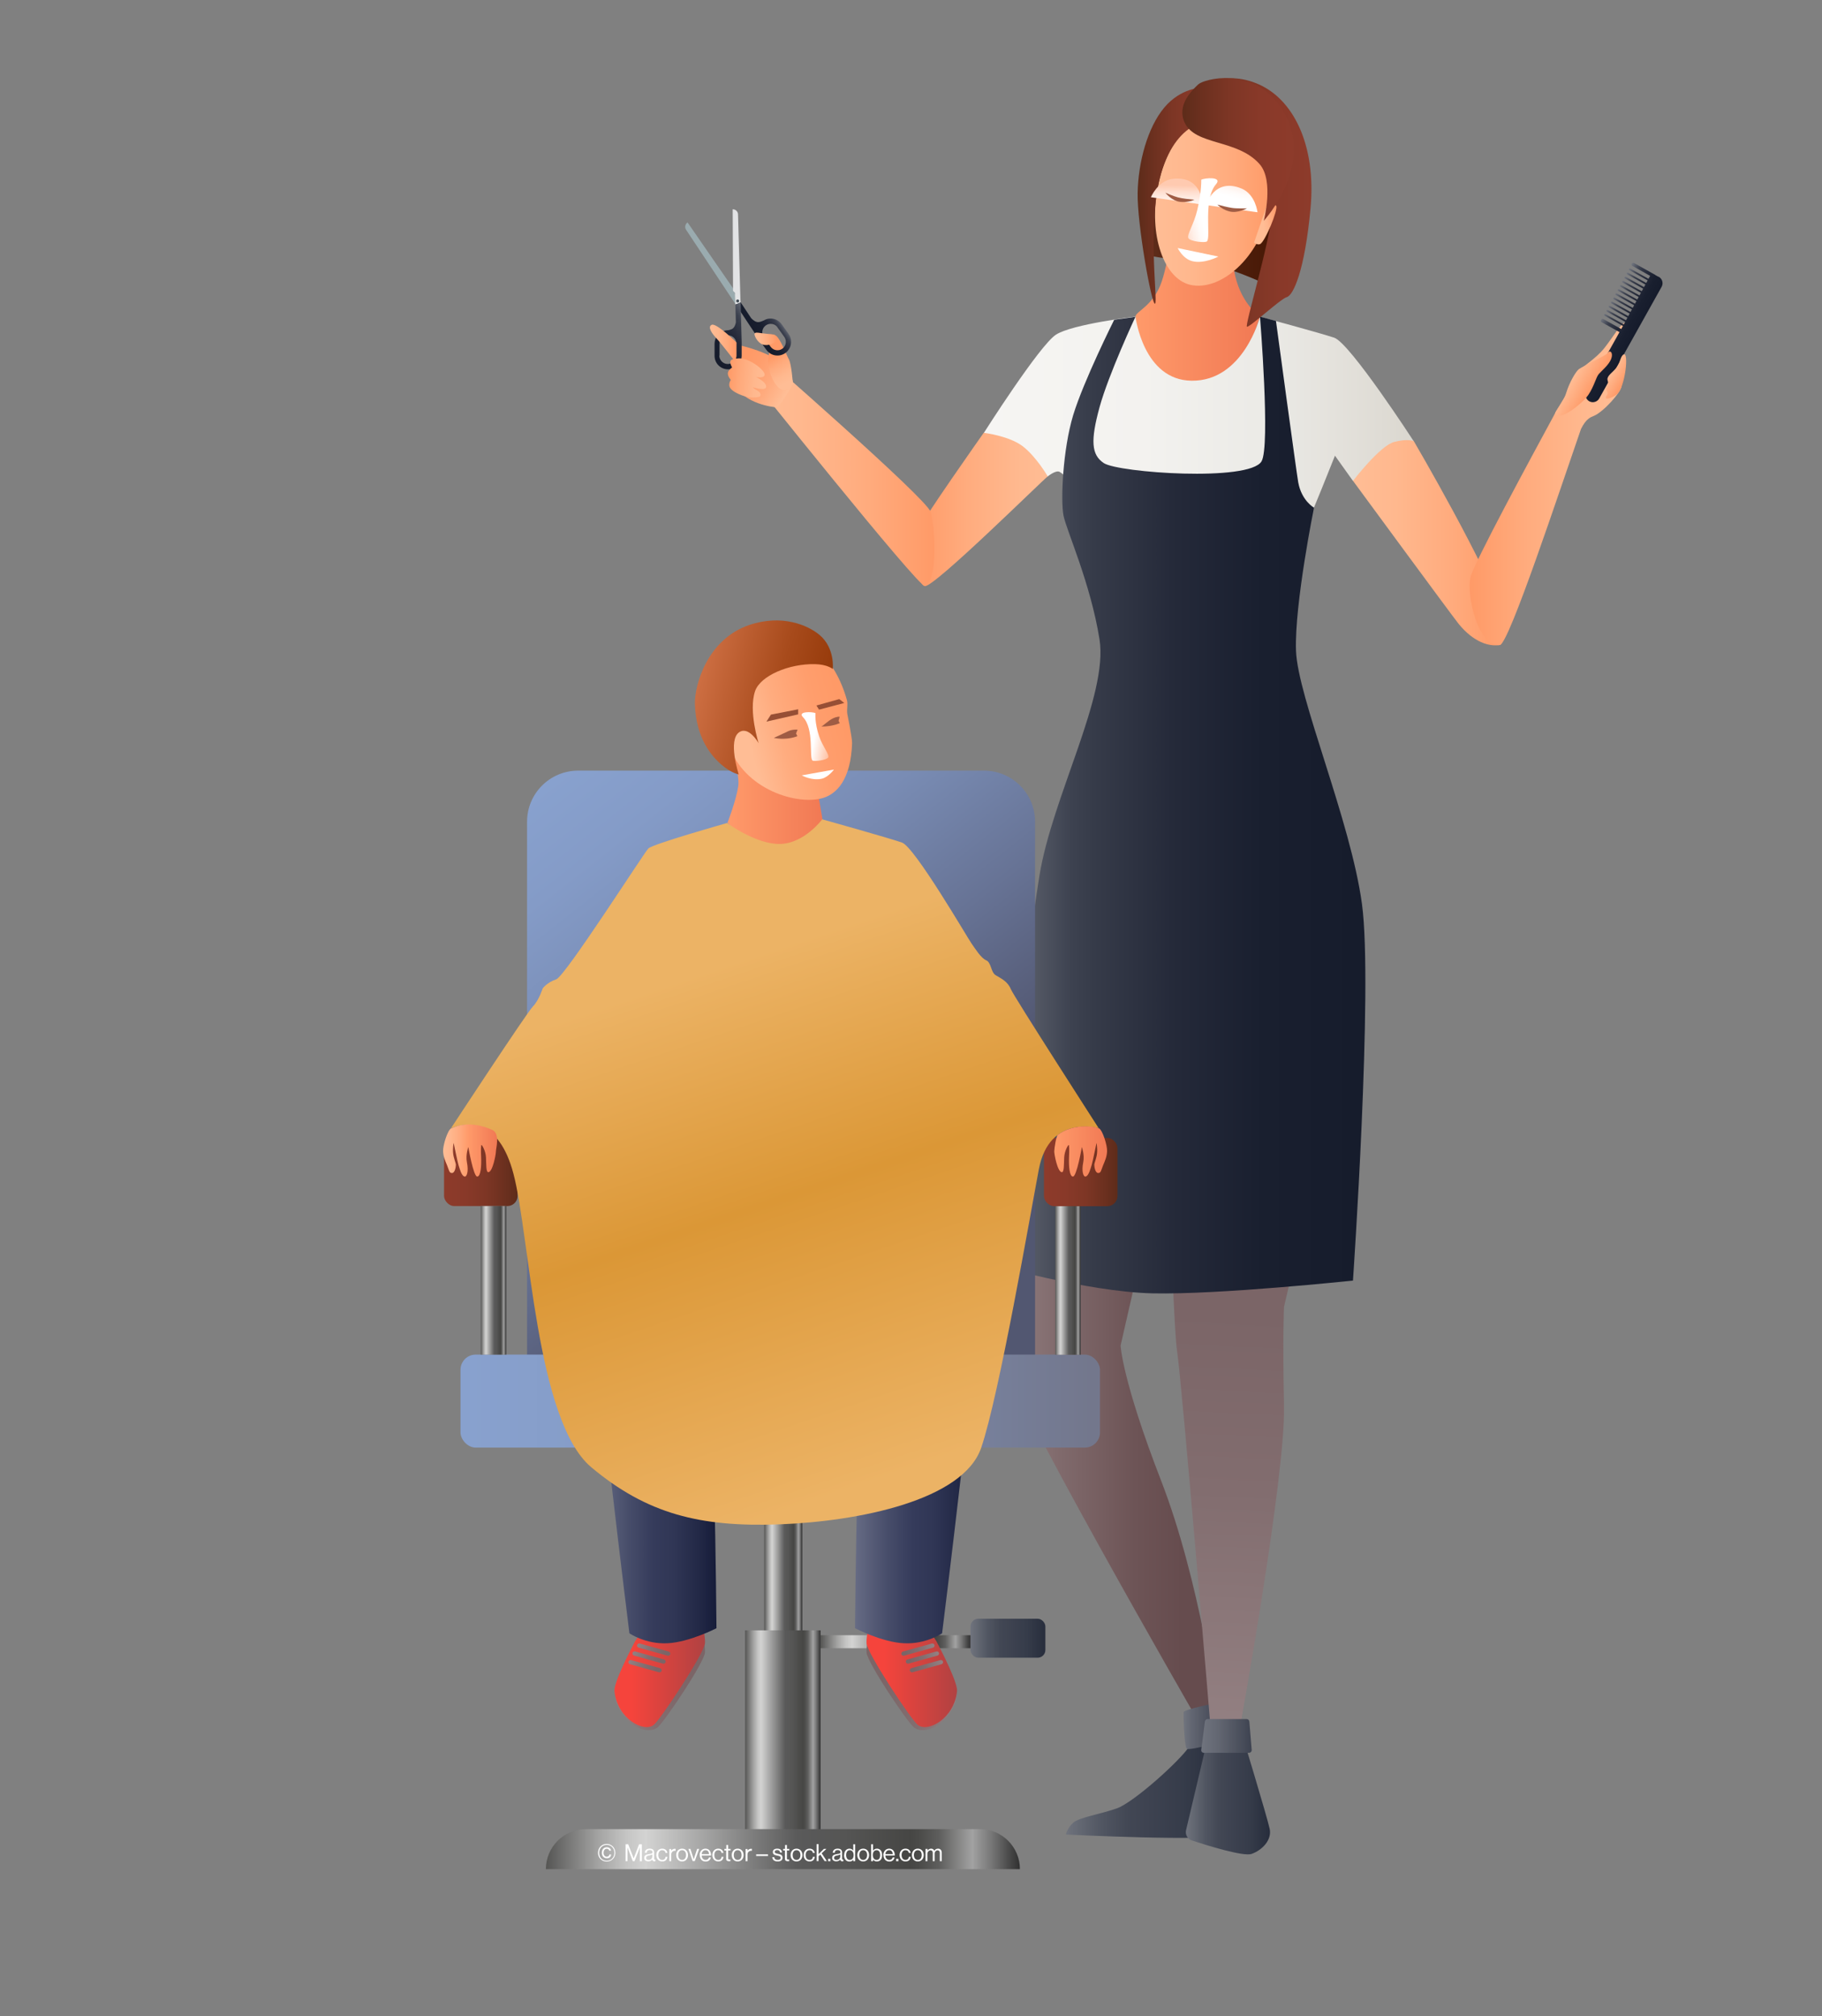 <?xml version="1.0" encoding="UTF-8"?>
<svg xmlns="http://www.w3.org/2000/svg" xmlns:xlink="http://www.w3.org/1999/xlink" viewBox="0 0 153.83 170.22">
  <rect x="0" y="0" width="153.83" height="170.22" fill="#808080" stroke="none"/>
  <defs>
    <linearGradient id="linear-gradient" x1="89.98" y1="149.41" x2="103.15" y2="149.41" gradientUnits="userSpaceOnUse">
      <stop offset="0" stop-color="#70747e"/>
      <stop offset=".04" stop-color="#6a6e78"/>
      <stop offset=".23" stop-color="#515662"/>
      <stop offset=".4" stop-color="#424754"/>
      <stop offset=".55" stop-color="#3d4250"/>
      <stop offset=".75" stop-color="#363c4a"/>
      <stop offset="1" stop-color="#272d3c"/>
    </linearGradient>
    <linearGradient id="linear-gradient-2" x1="84.47" y1="110.26" x2="102.75" y2="110.26" gradientUnits="userSpaceOnUse">
      <stop offset=".02" stop-color="#927f81"/>
      <stop offset=".26" stop-color="#816b6d"/>
      <stop offset=".62" stop-color="#6d5456"/>
      <stop offset=".84" stop-color="#664c4e"/>
    </linearGradient>
    <linearGradient id="linear-gradient-3" x1="99.93" y1="145.66" x2="104.41" y2="145.66" gradientUnits="userSpaceOnUse">
      <stop offset="0" stop-color="#70747e"/>
      <stop offset=".12" stop-color="#656974"/>
      <stop offset=".43" stop-color="#4f5360"/>
      <stop offset=".73" stop-color="#414654"/>
      <stop offset="1" stop-color="#3d4250"/>
    </linearGradient>
    <linearGradient id="linear-gradient-4" x1="104.79" y1="104.24" x2="102.75" y2="145.78" gradientUnits="userSpaceOnUse">
      <stop offset=".16" stop-color="#7b6567"/>
      <stop offset=".52" stop-color="#826d6f"/>
      <stop offset=".98" stop-color="#927f81"/>
    </linearGradient>
    <linearGradient id="linear-gradient-5" x1="77.32" y1="42.41" x2="89.09" y2="42.41" gradientUnits="userSpaceOnUse">
      <stop offset="0" stop-color="#ff9a67"/>
      <stop offset=".35" stop-color="#ffab7d"/>
      <stop offset=".72" stop-color="#ffb88e"/>
      <stop offset=".99" stop-color="#ffbd95"/>
    </linearGradient>
    <linearGradient id="linear-gradient-6" x1="114.23" y1="44.92" x2="127.07" y2="44.92" gradientUnits="userSpaceOnUse">
      <stop offset="0" stop-color="#ffbd95"/>
      <stop offset=".28" stop-color="#ffb88e"/>
      <stop offset=".65" stop-color="#ffab7d"/>
      <stop offset="1" stop-color="#ff9a67"/>
    </linearGradient>
    <linearGradient id="linear-gradient-7" x1="63.07" y1="39.53" x2="78.89" y2="39.53" xlink:href="#linear-gradient-6"/>
    <linearGradient id="linear-gradient-8" x1="124.09" y1="40.84" x2="137.38" y2="40.84" gradientUnits="userSpaceOnUse">
      <stop offset="0" stop-color="#ff9a67"/>
      <stop offset=".35" stop-color="#ffab7d"/>
      <stop offset=".72" stop-color="#ffb88e"/>
      <stop offset=".99" stop-color="#ffbd95"/>
    </linearGradient>
    <linearGradient id="linear-gradient-9" x1="95.87" y1="27.14" x2="106.38" y2="27.14" gradientUnits="userSpaceOnUse">
      <stop offset="0" stop-color="#ff9a6a"/>
      <stop offset=".99" stop-color="#f17954"/>
    </linearGradient>
    <linearGradient id="linear-gradient-10" x1="83.06" y1="36.07" x2="119.36" y2="36.07" gradientUnits="userSpaceOnUse">
      <stop offset="0" stop-color="#f6f5f3"/>
      <stop offset=".37" stop-color="#f3f2ef"/>
      <stop offset=".66" stop-color="#ebeae6"/>
      <stop offset=".92" stop-color="#dfdcd5"/>
      <stop offset="1" stop-color="#dad7cf"/>
    </linearGradient>
    <linearGradient id="linear-gradient-11" x1="83.46" y1="67.95" x2="115.28" y2="67.95" gradientUnits="userSpaceOnUse">
      <stop offset="0" stop-color="#70747e"/>
      <stop offset=".22" stop-color="#3d4250"/>
      <stop offset=".28" stop-color="#363b49"/>
      <stop offset=".5" stop-color="#242939"/>
      <stop offset=".73" stop-color="#191f2f"/>
      <stop offset=".98" stop-color="#161c2c"/>
    </linearGradient>
    <linearGradient id="linear-gradient-12" x1="100.12" y1="151.16" x2="107.23" y2="151.16" gradientUnits="userSpaceOnUse">
      <stop offset="0" stop-color="#70747e"/>
      <stop offset=".04" stop-color="#6a6e78"/>
      <stop offset=".23" stop-color="#515662"/>
      <stop offset=".4" stop-color="#424754"/>
      <stop offset=".55" stop-color="#3d4250"/>
      <stop offset=".75" stop-color="#363c4a"/>
      <stop offset="1" stop-color="#272d3c"/>
    </linearGradient>
    <linearGradient id="linear-gradient-13" x1="2473.21" y1="17.48" x2="2484.95" y2="17.48" gradientTransform="translate(2581.64) rotate(-180) scale(1 -1)" gradientUnits="userSpaceOnUse">
      <stop offset="0" stop-color="#451603"/>
      <stop offset=".4" stop-color="#50200d"/>
      <stop offset=".99" stop-color="#5e2c1a"/>
    </linearGradient>
    <linearGradient id="linear-gradient-14" x1="2474.22" y1="16.6" x2="2484.12" y2="16.6" gradientTransform="translate(2581.64) rotate(-180) scale(1 -1)" gradientUnits="userSpaceOnUse">
      <stop offset="0" stop-color="#ff9a67"/>
      <stop offset=".35" stop-color="#ffab7d"/>
      <stop offset=".72" stop-color="#ffb88e"/>
      <stop offset=".99" stop-color="#ffbd95"/>
    </linearGradient>
    <linearGradient id="linear-gradient-15" x1="2470.91" y1="17.1" x2="2480.17" y2="17.1" gradientTransform="translate(2581.64) rotate(-180) scale(1 -1)" gradientUnits="userSpaceOnUse">
      <stop offset="0" stop-color="#8d3b2b"/>
      <stop offset=".29" stop-color="#893929"/>
      <stop offset=".58" stop-color="#7d3625"/>
      <stop offset=".86" stop-color="#692f1e"/>
      <stop offset=".99" stop-color="#5e2c1a"/>
    </linearGradient>
    <linearGradient id="linear-gradient-16" x1="2478.61" y1="16.52" x2="2485.59" y2="16.52" xlink:href="#linear-gradient-15"/>
    <linearGradient id="linear-gradient-17" x1="9295.65" y1="-1650.3" x2="9296.31" y2="-1648.19" gradientTransform="translate(-9236.98 -1383.62) rotate(18.59)" gradientUnits="userSpaceOnUse">
      <stop offset="0" stop-color="#ffcab0"/>
      <stop offset=".27" stop-color="#ffdfd0"/>
      <stop offset=".55" stop-color="#fff0e9"/>
      <stop offset=".8" stop-color="#fffbf9"/>
      <stop offset="1" stop-color="#fff"/>
    </linearGradient>
    <linearGradient id="linear-gradient-18" x1="8855.11" y1="563.61" x2="8853.22" y2="562.51" gradientTransform="translate(8728.95 2082.08) rotate(-162.91) scale(1 -1)" xlink:href="#linear-gradient-17"/>
    <linearGradient id="linear-gradient-19" x1="11506.14" y1="-2059.31" x2="11506.8" y2="-2057.19" gradientTransform="translate(11687.46 1586.22) rotate(177.58) scale(1 -1)" xlink:href="#linear-gradient-17"/>
    <linearGradient id="linear-gradient-20" x1="2231.32" y1="302.21" x2="2228.64" y2="301.46" gradientTransform="translate(2358.02 38.31) rotate(-171.8) scale(1 -1)" gradientUnits="userSpaceOnUse">
      <stop offset=".1" stop-color="#ffbd95"/>
      <stop offset=".23" stop-color="#ffb68d"/>
      <stop offset=".43" stop-color="#ffa577"/>
      <stop offset=".54" stop-color="#ff9a6a"/>
      <stop offset=".99" stop-color="#f17954"/>
    </linearGradient>
    <linearGradient id="linear-gradient-21" x1="2472.41" y1="12.61" x2="2481.82" y2="12.61" xlink:href="#linear-gradient-15"/>
    <linearGradient id="linear-gradient-22" x1="101.41" y1="146.56" x2="105.69" y2="146.56" gradientUnits="userSpaceOnUse">
      <stop offset="0" stop-color="#70747e"/>
      <stop offset=".31" stop-color="#646873"/>
      <stop offset=".85" stop-color="#464b58"/>
      <stop offset="1" stop-color="#3d4250"/>
    </linearGradient>
    <linearGradient id="linear-gradient-23" x1="62.62" y1="30.89" x2="66.36" y2="33.27" gradientUnits="userSpaceOnUse">
      <stop offset="0" stop-color="#ff9a67"/>
      <stop offset=".27" stop-color="#ff9e6d"/>
      <stop offset=".64" stop-color="#ffab7e"/>
      <stop offset=".99" stop-color="#ffbd95"/>
    </linearGradient>
    <linearGradient id="linear-gradient-24" x1="65.32" y1="30.03" x2="66.61" y2="32.23" gradientUnits="userSpaceOnUse">
      <stop offset="0" stop-color="#ff9a67"/>
      <stop offset=".35" stop-color="#ffab7d"/>
      <stop offset=".72" stop-color="#ffb88e"/>
      <stop offset=".99" stop-color="#ffbd95"/>
    </linearGradient>
    <linearGradient id="linear-gradient-25" x1="1635.04" y1="-3459.71" x2="1637.36" y2="-3459.71" gradientTransform="translate(-555.58 -3749.22) rotate(145.36)" gradientUnits="userSpaceOnUse">
      <stop offset="0" stop-color="#70747e"/>
      <stop offset=".22" stop-color="#3d4250"/>
      <stop offset=".28" stop-color="#363b49"/>
      <stop offset=".5" stop-color="#242939"/>
      <stop offset=".73" stop-color="#191f2f"/>
      <stop offset=".98" stop-color="#161c2c"/>
    </linearGradient>
    <linearGradient id="linear-gradient-26" x1="1636.86" y1="-3459" x2="1641.44" y2="-3459" xlink:href="#linear-gradient-25"/>
    <linearGradient id="linear-gradient-27" x1="59.93" y1="28.94" x2="62.17" y2="28.94" xlink:href="#linear-gradient-6"/>
    <linearGradient id="linear-gradient-28" x1="63.7" y1="28.62" x2="65.55" y2="28.62" xlink:href="#linear-gradient-6"/>
    <linearGradient id="linear-gradient-29" x1="262.18" y1="49.97" x2="265.51" y2="49.97" gradientTransform="translate(-194.14 -45.2) rotate(5.96)" xlink:href="#linear-gradient-24"/>
    <linearGradient id="linear-gradient-30" x1="1246.75" y1="387.64" x2="1249.83" y2="387.64" gradientTransform="translate(-764.25 -919.26) rotate(29.2)" xlink:href="#linear-gradient-11"/>
    <linearGradient id="linear-gradient-31" x1="1314.4" y1="390.84" x2="1316.4" y2="390.84" gradientTransform="translate(-793.96 -978.92) rotate(30.92)" gradientUnits="userSpaceOnUse">
      <stop offset="0" stop-color="#ffbd95"/>
      <stop offset="1" stop-color="#ff9a67"/>
    </linearGradient>
    <linearGradient id="linear-gradient-32" x1="1316.91" y1="388.95" x2="1318.35" y2="388.95" xlink:href="#linear-gradient-31"/>
    <linearGradient id="linear-gradient-33" x1="69.29" y1="138.6" x2="81.94" y2="138.6" gradientUnits="userSpaceOnUse">
      <stop offset="0" stop-color="#555553"/>
      <stop offset=".03" stop-color="#6b6b6a"/>
      <stop offset=".11" stop-color="#a3a3a2"/>
      <stop offset=".17" stop-color="#c5c5c4"/>
      <stop offset=".21" stop-color="#d3d3d2"/>
      <stop offset=".53" stop-color="#5a5a5a"/>
      <stop offset=".63" stop-color="#555554"/>
      <stop offset=".76" stop-color="#474745"/>
      <stop offset=".77" stop-color="#464644"/>
      <stop offset=".79" stop-color="#4c4c4a"/>
      <stop offset=".83" stop-color="#5e5e5d"/>
      <stop offset=".86" stop-color="#7c7c7b"/>
      <stop offset=".9" stop-color="#a2a2a2"/>
      <stop offset=".91" stop-color="#969696"/>
      <stop offset=".94" stop-color="#777"/>
      <stop offset=".98" stop-color="#464646"/>
      <stop offset="1" stop-color="#303030"/>
    </linearGradient>
    <linearGradient id="linear-gradient-34" x1="64.52" y1="130.97" x2="67.74" y2="130.97" xlink:href="#linear-gradient-33"/>
    <linearGradient id="linear-gradient-35" x1="62.91" y1="146.46" x2="69.29" y2="146.46" xlink:href="#linear-gradient-33"/>
    <linearGradient id="linear-gradient-36" x1="46.09" y1="156.11" x2="86.11" y2="156.11" xlink:href="#linear-gradient-33"/>
    <linearGradient id="linear-gradient-37" x1="81.94" y1="138.3" x2="88.27" y2="138.3" gradientUnits="userSpaceOnUse">
      <stop offset="0" stop-color="#70747e"/>
      <stop offset=".04" stop-color="#6a6e78"/>
      <stop offset=".23" stop-color="#515662"/>
      <stop offset=".4" stop-color="#424754"/>
      <stop offset=".55" stop-color="#3d4250"/>
      <stop offset=".75" stop-color="#363c4a"/>
      <stop offset="1" stop-color="#272d3c"/>
    </linearGradient>
    <linearGradient id="linear-gradient-38" x1="51.87" y1="140.77" x2="59.52" y2="140.77" gradientUnits="userSpaceOnUse">
      <stop offset=".02" stop-color="#927f81"/>
      <stop offset=".48" stop-color="#826d6f"/>
      <stop offset=".84" stop-color="#7b6567"/>
    </linearGradient>
    <linearGradient id="linear-gradient-39" x1="51.87" y1="140.46" x2="59.51" y2="140.46" gradientUnits="userSpaceOnUse">
      <stop offset=".19" stop-color="#f5443c"/>
      <stop offset="1" stop-color="#b04242"/>
    </linearGradient>
    <linearGradient id="linear-gradient-40" x1="594.24" y1="385.86" x2="597.15" y2="385.86" gradientTransform="translate(-415.89 -391.58) rotate(15.48)" xlink:href="#linear-gradient-38"/>
    <linearGradient id="linear-gradient-41" x1="594.05" y1="386.61" x2="596.96" y2="386.61" gradientTransform="translate(-415.89 -391.58) rotate(15.48)" xlink:href="#linear-gradient-38"/>
    <linearGradient id="linear-gradient-42" x1="593.92" y1="387.41" x2="596.82" y2="387.41" gradientTransform="translate(-415.89 -391.58) rotate(15.48)" xlink:href="#linear-gradient-38"/>
    <linearGradient id="linear-gradient-43" x1="2384.76" x2="2392.4" gradientTransform="translate(2465.57) rotate(-180) scale(1 -1)" xlink:href="#linear-gradient-38"/>
    <linearGradient id="linear-gradient-44" x1="2384.76" y1="140.46" x2="2392.4" y2="140.46" gradientTransform="translate(2465.57) rotate(-180) scale(1 -1)" gradientUnits="userSpaceOnUse">
      <stop offset="0" stop-color="#b04242"/>
      <stop offset=".81" stop-color="#f5443c"/>
    </linearGradient>
    <linearGradient id="linear-gradient-45" x1="2842.55" y1="-236.82" x2="2845.46" y2="-236.82" gradientTransform="translate(2881.46 -391.58) rotate(164.52) scale(1 -1)" xlink:href="#linear-gradient-38"/>
    <linearGradient id="linear-gradient-46" x1="2842.36" y1="-236.06" x2="2845.26" y2="-236.06" gradientTransform="translate(2881.46 -391.58) rotate(164.52) scale(1 -1)" xlink:href="#linear-gradient-38"/>
    <linearGradient id="linear-gradient-47" x1="2842.22" y1="-235.27" x2="2845.13" y2="-235.27" gradientTransform="translate(2881.46 -391.58) rotate(164.52) scale(1 -1)" xlink:href="#linear-gradient-38"/>
    <linearGradient id="linear-gradient-48" x1="45.11" y1="66.54" x2="71.65" y2="100.22" gradientUnits="userSpaceOnUse">
      <stop offset=".01" stop-color="#88a1ce"/>
      <stop offset=".18" stop-color="#849bc7"/>
      <stop offset=".43" stop-color="#798cb4"/>
      <stop offset=".71" stop-color="#677395"/>
      <stop offset=".99" stop-color="#525771"/>
    </linearGradient>
    <linearGradient id="linear-gradient-49" x1="38.88" y1="118.29" x2="92.86" y2="118.29" gradientUnits="userSpaceOnUse">
      <stop offset=".01" stop-color="#88a1ce"/>
      <stop offset=".23" stop-color="#859cc7"/>
      <stop offset=".53" stop-color="#7f90b4"/>
      <stop offset=".89" stop-color="#757c95"/>
      <stop offset=".99" stop-color="#73778c"/>
    </linearGradient>
    <linearGradient id="linear-gradient-50" x1="61.42" y1="68.56" x2="69.45" y2="68.56" xlink:href="#linear-gradient-9"/>
    <linearGradient id="linear-gradient-51" x1="50.31" y1="124.5" x2="60.48" y2="124.5" gradientUnits="userSpaceOnUse">
      <stop offset="0" stop-color="#666b84"/>
      <stop offset=".27" stop-color="#474d6a"/>
      <stop offset=".48" stop-color="#353b5b"/>
      <stop offset=".65" stop-color="#303655"/>
      <stop offset=".86" stop-color="#222846"/>
      <stop offset="1" stop-color="#161c39"/>
    </linearGradient>
    <linearGradient id="linear-gradient-52" x1="72.2" x2="82.37" xlink:href="#linear-gradient-51"/>
    <linearGradient id="linear-gradient-53" x1="37.49" y1="98.94" x2="43.69" y2="98.94" gradientTransform="matrix(1,0,0,1,0,0)" xlink:href="#linear-gradient-15"/>
    <linearGradient id="linear-gradient-54" x1="40.59" y1="108.09" x2="42.74" y2="108.09" xlink:href="#linear-gradient-33"/>
    <linearGradient id="linear-gradient-55" x1="88.14" y1="98.94" x2="94.35" y2="98.94" gradientTransform="translate(182.49 197.89) rotate(-180)" xlink:href="#linear-gradient-15"/>
    <linearGradient id="linear-gradient-56" x1="89.09" y1="108.09" x2="91.24" y2="108.09" gradientTransform="translate(180.33 216.19) rotate(-180)" xlink:href="#linear-gradient-33"/>
    <linearGradient id="linear-gradient-57" x1="57.88" y1="72.81" x2="75.32" y2="124.57" gradientUnits="userSpaceOnUse">
      <stop offset=".17" stop-color="#ecb365"/>
      <stop offset=".54" stop-color="#db9736"/>
      <stop offset="1" stop-color="#ecb365"/>
    </linearGradient>
    <linearGradient id="linear-gradient-58" x1="9815.83" y1="-85.97" x2="9808.48" y2="-82.11" gradientTransform="translate(-9488.87 -2167.48) rotate(13.62)" gradientUnits="userSpaceOnUse">
      <stop offset="0" stop-color="#ff9a67"/>
      <stop offset=".27" stop-color="#ff9e6d"/>
      <stop offset=".66" stop-color="#ffac7f"/>
      <stop offset=".99" stop-color="#ffbd95"/>
    </linearGradient>
    <linearGradient id="linear-gradient-59" x1="9803.27" y1="-85.03" x2="9814.05" y2="-85.03" gradientTransform="translate(-9488.87 -2167.48) rotate(13.62)" gradientUnits="userSpaceOnUse">
      <stop offset="0" stop-color="#cd6e42"/>
      <stop offset=".63" stop-color="#a74a1b"/>
      <stop offset=".99" stop-color="#973b0b"/>
    </linearGradient>
    <linearGradient id="linear-gradient-60" x1="5654.44" y1="3212.91" x2="5652.87" y2="3212.01" gradientTransform="translate(-6324.8 -1118.61) rotate(-19.14)" gradientUnits="userSpaceOnUse">
      <stop offset="0" stop-color="#ffb38d"/>
      <stop offset="1" stop-color="#fff"/>
    </linearGradient>
    <linearGradient id="linear-gradient-61" x1="37.41" y1="97.11" x2="41.96" y2="97.11" gradientUnits="userSpaceOnUse">
      <stop offset="0" stop-color="#ffbd95"/>
      <stop offset=".14" stop-color="#ffb78e"/>
      <stop offset=".32" stop-color="#ffa97c"/>
      <stop offset=".47" stop-color="#ff9a6a"/>
      <stop offset=".99" stop-color="#f17954"/>
    </linearGradient>
    <linearGradient id="linear-gradient-62" x1="2313.16" y1="97.19" x2="2317.61" y2="97.19" gradientTransform="translate(2406.63) rotate(-180) scale(1 -1)" gradientUnits="userSpaceOnUse">
      <stop offset="0" stop-color="#f17954"/>
      <stop offset="1" stop-color="#ff9a6a"/>
    </linearGradient>
  </defs>
  <g style="isolation: isolate;">
    <g id="Background">
      <g>
        <g>
          <path d="M101.06,145.13s.06,1.14-.63,2.28c-.7,1.14-4.69,4.75-6.14,5.26-1.46.51-3.17.76-3.67,1.2-.51.44-.63,1.01-.63,1.01,0,0,12.92.63,12.92,0s.25-11.22.25-11.22l-2.09,1.47Z" style="fill: url(#linear-gradient);"/>
          <path d="M87.53,75.38s-2.94,36.45-3.06,38.6c-.13,2.15,16.59,31.15,16.59,31.15l1.7-.69s-1.44-10.96-4.73-19.44c-3.29-8.48-3.42-11.4-3.42-11.4l7.48-32.8-14.55-5.42Z" style="fill: url(#linear-gradient-2);"/>
          <path d="M99.93,144.54c-.02.15.04,2.87.27,3.09.23.22,4.25-.87,4.2-1.21-.05-.34-1.06-2.8-1.26-2.75s-3.18.63-3.22.88Z" style="fill: url(#linear-gradient-3);"/>
          <path d="M98.02,78.4s.92,32.8,1.35,35.59c.43,2.79,2.83,31.79,2.83,31.79l2.49.05s3.85-21.19,3.72-27.15c-.13-5.95,0-8.36,0-8.36,0,0,6.33-26.72,5.57-31.91-.76-5.19-15.45-2.66-15.96,0Z" style="fill: url(#linear-gradient-4);"/>
          <path d="M83.06,36.53s-5.37,7.61-5.62,8.37c-.25.76-.11,4.45.65,4.58.76.13,10-9.01,10.37-9.26.37-.25.63-4.88.63-4.88l-6.03,1.2Z" style="fill: url(#linear-gradient-5);"/>
          <path d="M114.23,40.59s8.41,11.45,8.93,12.09c1.26,1.54,2.57,1.93,3.48,1.77.22-.04.6-1.44.35-2.22-1.27-4.14-7.63-15-7.63-15l-3.8-1.9-1.33,5.26Z" style="fill: url(#linear-gradient-6);"/>
          <path d="M78.09,49.48c1.11-.44.85-5.1.48-6.27-.37-1.16-14.68-13.64-14.68-13.64l-.82,1.9s14.53,18.2,15.02,18Z" style="fill: url(#linear-gradient-7);"/>
          <path d="M136.6,29.59c.53-1.3.98-2.39.69-2.38-.41,0-1.04,1.17-1.84,2.18-.72.91-1.93,1.61-2.26,2.03-.56.73-.89,1.75-.91,1.83,0,.02-.58.88-1.17,1.95-.07.11-.11.18-.11.18l.3-.5c-2.09,3.85-6.85,12.65-7.14,13.82-.38,1.52.63,5.95,2.47,5.76.77-.08,5.08-13.15,6.85-18.24.44-.88.8-.99,1.09-1.11.77-.31,2.28-1.96,2.34-2.52.03-.29-.2-1.46.04-2.94.01-.09-.39.03-.35-.06Z" style="fill: url(#linear-gradient-8);"/>
          <path d="M95.87,26.73c0-.44,1.52-.89,2.22-2.98.7-2.09,1.28-6.9,1.28-6.9l4.92,1.2s-.57,2.85,0,5.26c.57,2.41,2.09,3.42,2.09,3.42l-3.61,10.7-6.46-1.36-.44-9.34Z" style="fill: url(#linear-gradient-9);"/>
          <path d="M95.87,26.73s-5.32.63-6.71,1.52c-1.39.89-6.09,8.29-6.09,8.29,0,0,2.16.26,3.3,1.15,1.14.89,2.09,2.53,2.09,2.53,0,0,.7-.57,1.01-.38.32.19,7.47,5.51,10.64,5.57s9.81-.38,10.13-.95c.32-.57,2.47-5.99,2.47-5.99l1.52,2.13s2.28-2.98,3.48-3.29,1.65-.06,1.65-.06c0,0-5.38-8.29-6.71-8.74-1.33-.44-6.27-1.77-6.27-1.77,0,0-1.39,5.45-5.77,5.4-4.09-.04-4.74-5.4-4.74-5.4Z" style="fill: url(#linear-gradient-10);"/>
          <path d="M95.87,26.73s-2.28,4.88-3.04,7.66c-.76,2.79-.7,4.01.37,4.71,1.25.81,12.27,1.59,13.31-.15.76-1.27-.13-12.22-.13-12.22l1.35.37s1.73,12.8,1.88,13.63c.29,1.56,1.33,2.13,1.33,2.13,0,0-1.65,8.13-1.52,12.06.13,3.93,4.62,14.37,5.57,21.4s-.76,31.79-.76,31.79c0,0-11.27,1.2-16.91,1.08-5.64-.13-13.87-2.53-13.87-2.53,0,0,3.23-26.09,4.31-32.74,1.08-6.65,5.83-15.2,5.07-19.95-.76-4.75-2.79-9.18-3.04-10.45-.25-1.27-.06-5.57.82-8.48.89-2.91,3.46-8.04,3.46-8.04l1.79-.25Z" style="fill: url(#linear-gradient-11);"/>
          <path d="M102.2,145.77l-2.06,8.73c-.09.38.12.76.49.88,1.35.44,4.37,1.38,5.05,1.13.89-.32,1.71-1.17,1.52-2.1-.19-.93-2.52-8.61-2.52-8.61l-2.49-.05Z" style="fill: url(#linear-gradient-12);"/>
          <path d="M107.97,24.49s-4.06-2-6.5-2.34c-2.44-.34-4.13-.35-4.49-.68-.36-.34-1.56-11.08,6.06-10.99s4.94,14.01,4.94,14.01Z" style="fill: url(#linear-gradient-13);"/>
          <path d="M97.76,15.74c-.82,4.16.54,7.78,2.71,8.3,2.58.61,5.9-2.29,6.72-6.45.82-4.16-.63-7.94-3.24-8.45s-5.38,2.44-6.19,6.6Z" style="fill: url(#linear-gradient-14);"/>
          <path d="M101.47,7.79s1.37-2,4.54-.78c3.17,1.22,5.13,5.23,4.64,10.55-.49,5.32-1.46,7.37-2,7.52-.54.15-3.17,2.6-3.37,2.5-.2-.1,1.85-6.82,2.14-9.68.29-2.86-1.32-6.1-1.32-6.1l-4.63-4Z" style="fill: url(#linear-gradient-15);"/>
          <path d="M101.47,7.4s-1.76,0-3.17,1.68c-1.42,1.69-2.2,4.62-2.25,7.21-.05,2.59,1.18,9.49,1.47,9.35s-.86-7.6.8-11.86c1.66-4.26,4.71-3.59,4.71-3.59l-1.56-2.78Z" style="fill: url(#linear-gradient-16);"/>
          <g>
            <path d="M99.01,15.1c-1.26.15-1.84,1.55-1.84,1.55l4.35.62s0-2.46-2.5-2.17Z" style="fill: url(#linear-gradient-17); mix-blend-mode: multiply;"/>
            <path d="M101.42,15.18s.04.97-.33,2.53c-.28,1.21-.9,2.1-.76,2.39.14.29,1.42.42,1.57.28.36-.31-.35-3.54.77-4.83.57-.66-.97-.54-1.26-.37Z" style="fill: url(#linear-gradient-18); mix-blend-mode: multiply;"/>
            <path d="M102.87,21.66s-1.2.64-2.2.39c-.81-.2-1.24-1.11-1.24-1.11l3.44.72Z" style="fill: #fff;"/>
            <path d="M104.83,15.92c1.17.49,1.34,2,1.34,2l-4.35-.61s.69-2.36,3.01-1.39Z" style="fill: url(#linear-gradient-19); mix-blend-mode: multiply;"/>
            <path d="M102.78,17.27c.17.17.51.45,1.02.58.69.18,1.48-.26,1.48-.26,0,0-.9.03-1.29-.04-.42-.07-.8-.17-1.21-.28Z" style="fill: #9f5c44;"/>
            <path d="M100.83,16.87c-.21.1-.69.23-1.2.17-.71-.08-1.24-.77-1.24-.77,0,0,.67.29,1.05.39.42.11.97.16,1.39.2Z" style="fill: #9f5c44;"/>
          </g>
          <path d="M106.91,17.47s.65-.38.84-.09-.95,3.06-1.37,3.23c-.23.09-.5-.13-.5-.13l1.03-3.01Z" style="fill: url(#linear-gradient-20);"/>
          <path d="M101.18,7.11c-.54.52-1.84,1.74-1.17,3.22.89,1.98,4.46,1.39,6.34,3.53,1.24,1.41.35,4.78.35,4.78,0,0,4.66-5.04,1.35-9.7-2.4-3.39-6.43-2.24-6.86-1.83Z" style="fill: url(#linear-gradient-21);"/>
          <path d="M105.46,147.98h-3.82c-.14,0-.24-.12-.22-.26l.31-2.39c.01-.11.11-.2.22-.2h3.3c.12,0,.22.09.23.21l.2,2.39c.01.13-.09.25-.23.25Z" style="fill: url(#linear-gradient-22);"/>
          <path d="M62.62,29.19s2.74.65,3.46,1.65c.72,1,.89,1.24.86,1.51-.04.27-1.12,2.02-1.39,2.03-.28.01-2.74-.33-3.43-1.83-.38-.82.1-3.29.5-3.36Z" style="fill: url(#linear-gradient-23);"/>
          <path d="M66.94,32.35s-.12-1.62-.33-2c-.21-.37-.68-1.67-1.08-2-.31-.26-1.13-.05-1.13-.05,0,0,.1.09.39.59.28.48.13.72.06,1.61-.05.63.49,2.18,1.18,2.4.28.09.6-.05.91-.55Z" style="fill: url(#linear-gradient-24);"/>
          <g>
            <path d="M62.54,25.52l-.53-.79-.02-.25-3.94-5.7c-.2.13-.26.41-.13.61l4.19,6.31c.14-.05.28-.1.41-.18Z" style="fill: #9aabaf;"/>
            <path d="M64.12,28.72l.58.81c.37.52,1.09.64,1.61.27.09-.06.16-.13.23-.22.32-.4.34-.97.04-1.39l-.58-.81c-.18-.25-.44-.42-.75-.47-.19-.03-.39-.02-.57.05,0,0,0,0,0,0,0,0-.02,0-.04.02-.05.02-.1.04-.14.07-.13.06-.31.13-.43.14-.27.04-.53-.2-.65-.33l-.89-1.34c-.14.07-.27.13-.41.18l1.92,2.9s.05.09.08.13ZM65.64,27.64l.58.81c.18.26.17.61-.03.86-.04.05-.09.09-.14.13-.32.23-.76.15-.99-.17l-.46-.65-.17-.26c-.12-.24-.09-.54.09-.76.04-.05.09-.09.14-.13.15-.11.34-.15.53-.12.19.03.35.13.46.29Z" style="fill: url(#linear-gradient-25);"/>
            <path d="M62.52,25.53l-.21-7.43c0-.24-.21-.44-.45-.43l.03,6.88.16.18.03.98c.15-.05.29-.11.44-.18Z" style="fill: #e2e3e5;"/>
            <path d="M61.46,31.18c.35,0,.68-.15.91-.43.16-.2.25-.45.25-.71v-1c0-.05,0-.11,0-.16l-.09-3.35c-.14.08-.29.14-.44.18l.04,1.5c-.03.18-.12.46-.33.57-.08.04-.2.08-.31.1h0c-.35,0-.68.15-.91.43-.16.2-.25.45-.25.71v1c-.01.64.5,1.16,1.14,1.16ZM60.75,30.02v-1c0-.16.06-.31.16-.44.14-.17.34-.27.56-.27.35,0,.64.26.69.59v.33s0,.79,0,.79c0,.16-.06.31-.16.44-.14.17-.34.27-.56.27-.19,0-.37-.08-.5-.21-.13-.14-.21-.31-.21-.5Z" style="fill: url(#linear-gradient-26);"/>
            <path d="M62.38,25.49c.04-.06.04-.14-.02-.18s-.14-.04-.18.02c-.04.06-.04.14.02.18.06.04.14.04.18-.02Z" style="fill: #475059;"/>
          </g>
          <path d="M62.02,30.47s-1.13-1.48-1.54-1.92c-.31-.32-.79-.95-.39-1.13.39-.18,2.09,1.49,2.09,1.49,0,0,0,.9,0,1.12,0,.25-.16.44-.16.44Z" style="fill: url(#linear-gradient-27);"/>
          <path d="M65.31,28.25s-.88-.1-1.08-.13c-.2-.03-.49-.09-.53.06-.03.15.25.74.68.9.43.17,1.12-.11,1.15-.34.03-.23-.04-.43-.23-.51Z" style="fill: url(#linear-gradient-28);"/>
          <path d="M62.58,30.26c-.18-.02-.69,0-.85.14-.2.18.08.62.08.62,0,0-.29.21-.35.42-.07.3.24.63.24.63,0,0-.18.25-.12.53.12.53,1.4.92,1.68.95.28.03.87,0,.92-.11.08-.19-.02-.35-.28-.49s-.35-.26-.35-.26c0,0,1.02.32,1.12.02.14-.43-.85-.88-.85-.88,0,0,.58.13.72-.12.19-.35-1.11-1.36-1.96-1.45Z" style="fill: url(#linear-gradient-29);"/>
          <path d="M139.99,23.35l-.25-.14s0,0,0-.01l-1.81-1.01s-.11,0-.14.04l-.04.06s0,.11.04.14l1.53.86-.14.25-1.55-.87s-.08,0-.1.03c-.02.03,0,.08.03.1l1.55.87-.12.22-1.55-.87s-.08,0-.1.03c-.02.03,0,.08.03.1l1.55.87-.12.22-1.55-.87s-.08,0-.1.03c-.02.03,0,.08.03.1l1.55.87-.12.22-1.55-.87s-.08,0-.1.03c-.02.03,0,.08.03.1l1.55.87-.12.22-1.55-.87s-.08,0-.1.03c-.02.03,0,.08.03.1l1.55.87-.12.22-1.55-.87s-.08,0-.1.03c-.02.03,0,.08.03.1l1.55.87-.12.22-1.55-.87s-.08,0-.1.03c-.02.03,0,.08.03.1l1.55.87-.12.22-1.55-.87s-.08,0-.1.03c-.02.03,0,.08.03.1l1.55.87-.12.22-1.55-.87s-.08,0-.1.03c-.02.03,0,.08.03.1l1.55.87-.12.22-1.55-.87s-.08,0-.1.03c-.02.03,0,.08.03.1l1.55.87-.12.22-1.55-.87s-.08,0-.1.03c-.02.03,0,.08.03.1l1.55.87-.12.22-1.55-.87s-.08,0-.1.03c-.02.03,0,.08.03.1l1.55.87-.14.26-1.53-.85c-.05-.03-.12-.01-.14.04l-.05.08c-.03.05,0,.12.04.14l1.53.85-2.79,5c-.16.29-.06.67.24.84.29.16.67.06.84-.24l5.27-9.43c.16-.29.06-.67-.24-.84Z" style="fill: url(#linear-gradient-30);"/>
          <path d="M131.31,34.88c-.04-.13.67-.87.93-1.73.28-.91.83-1.82,1.07-1.99.46-.31,2.29-1.15,2.42-1.35.2-.32.5-.02.3.49-.19.5-.8,1-1.04,1.27-.24.27-.39,1.03-.89,1.77-.5.74-2.56,2.36-2.8,1.54Z" style="fill: url(#linear-gradient-31);"/>
          <path d="M135.72,31.94c-.03.16.09.42.1.48,0,.06-.28.38-.19.52.27.44-.14.42-.04.67.06.14.61-.08.91-.31.72-.57,1.05-3.66.57-3.37-.27.16-.3.74-.51,1.01-.35.46-.78.71-.83.99Z" style="fill: url(#linear-gradient-32);"/>
        </g>
        <g>
          <g>
            <rect x="69.29" y="138.05" width="12.66" height="1.1" style="fill: url(#linear-gradient-33);"/>
            <rect x="64.52" y="119.9" width="3.22" height="22.13" style="fill: url(#linear-gradient-34);"/>
            <rect x="62.91" y="137.64" width="6.37" height="17.65" style="fill: url(#linear-gradient-35);"/>
            <path d="M86.11,157.8h-40.02c0-1.87,1.51-3.38,3.38-3.38h33.26c1.87,0,3.38,1.51,3.38,3.38h0Z" style="fill: url(#linear-gradient-36);"/>
            <rect x="81.94" y="136.66" width="6.32" height="3.29" rx=".65" ry=".65" style="fill: url(#linear-gradient-37);"/>
          </g>
          <g>
            <path d="M53.64,138.91c-.43.82-1.86,3.16-1.76,3.88.03.21.08.72.15.9.78,2.13,2.71,2.79,3.5,2.13.57-.47,3.93-5.46,3.99-6.31.05-.85-.64-4.02-.64-4.02,0,0-4.48,1.96-5.23,3.42Z" style="fill: url(#linear-gradient-38);"/>
            <path d="M53.64,138.52c-.43.82-1.84,3.55-1.76,4.26.23,2.29,2.47,3.54,3.33,2.83.57-.47,4.25-6.02,4.31-6.88s-.63-3.64-.63-3.64c0,0-4.48,1.96-5.23,3.42Z" style="fill: url(#linear-gradient-39);"/>
            <path d="M56.37,139.78l-2.45-.68c-.1-.03-.15-.13-.13-.22h0c.03-.1.13-.15.22-.13l2.45.68c.1.03.15.13.13.22h0c-.03.1-.13.15-.22.13Z" style="fill: url(#linear-gradient-40);"/>
            <path d="M55.98,140.45l-2.45-.68c-.1-.03-.15-.13-.13-.22h0c.03-.1.13-.15.22-.13l2.45.68c.1.03.15.13.13.22h0c-.03.1-.13.15-.22.13Z" style="fill: url(#linear-gradient-41);"/>
            <path d="M55.64,141.18l-2.45-.68c-.1-.03-.15-.13-.13-.22h0c.03-.1.13-.15.22-.13l2.45.68c.1.03.15.13.13.22h0c-.03.1-.13.15-.22.13Z" style="fill: url(#linear-gradient-42);"/>
          </g>
          <g>
            <path d="M79.04,138.91c.43.82,1.86,3.16,1.76,3.88-.03.21-.08.72-.15.9-.78,2.13-2.71,2.79-3.5,2.13-.57-.47-3.93-5.46-3.99-6.31-.05-.85.64-4.02.64-4.02,0,0,4.48,1.96,5.23,3.42Z" style="fill: url(#linear-gradient-43);"/>
            <path d="M79.04,138.52c.43.82,1.84,3.55,1.76,4.26-.23,2.29-2.47,3.54-3.33,2.83-.57-.47-4.25-6.02-4.31-6.88-.05-.85.63-3.64.63-3.64,0,0,4.48,1.96,5.23,3.42Z" style="fill: url(#linear-gradient-44);"/>
            <path d="M76.32,139.78l2.45-.68c.1-.03.15-.13.13-.22h0c-.03-.1-.13-.15-.22-.13l-2.45.68c-.1.03-.15.13-.13.22h0c.03.1.13.15.22.13Z" style="fill: url(#linear-gradient-45);"/>
            <path d="M76.7,140.45l2.45-.68c.1-.03.15-.13.13-.22h0c-.03-.1-.13-.15-.22-.13l-2.45.68c-.1.03-.15.13-.13.22h0c.03.1.13.15.22.13Z" style="fill: url(#linear-gradient-46);"/>
            <path d="M77.04,141.18l2.45-.68c.1-.03.15-.13.13-.22h0c-.03-.1-.13-.15-.22-.13l-2.45.68c-.1.03-.15.13-.13.22h0c.03.1.13.15.22.13Z" style="fill: url(#linear-gradient-47);"/>
          </g>
          <path d="M48.8,65.06h34.28c2.38,0,4.31,1.93,4.31,4.31v48.71h-42.89v-48.71c0-2.38,1.93-4.31,4.31-4.31Z" style="fill: url(#linear-gradient-48);"/>
          <rect x="38.88" y="114.36" width="53.99" height="7.85" rx="1.28" ry="1.28" style="fill: url(#linear-gradient-49);"/>
          <path d="M61.42,69.47s.74-1.92.91-3.1c.17-1.18-.82-3.55-.82-3.55l7.09,1.39.84,4.95-2.79,5.14-5.23-4.83Z" style="fill: url(#linear-gradient-50);"/>
          <path d="M50.35,111.21c-.45.74,2.79,26.68,2.79,26.68,0,0,1.35.93,3.21.84s4.14-1.27,4.14-1.27c0,0-.17-24.4-1.1-25.58-.93-1.18-7.85-2.62-9.03-.68Z" style="fill: url(#linear-gradient-51);"/>
          <path d="M82.33,111.21c.45.74-2.79,26.68-2.79,26.68,0,0-1.35.93-3.21.84-1.86-.08-4.14-1.27-4.14-1.27,0,0,.17-24.4,1.1-25.58.93-1.18,7.85-2.62,9.03-.68Z" style="fill: url(#linear-gradient-52);"/>
          <rect x="37.49" y="96.06" width="6.21" height="5.76" rx=".86" ry=".86" style="fill: url(#linear-gradient-53);"/>
          <rect x="40.59" y="101.82" width="2.15" height="12.54" style="fill: url(#linear-gradient-54);"/>
          <rect x="88.14" y="96.06" width="6.21" height="5.76" rx=".86" ry=".86" transform="translate(182.49 197.89) rotate(180)" style="fill: url(#linear-gradient-55);"/>
          <rect x="89.09" y="101.82" width="2.15" height="12.54" transform="translate(180.33 216.19) rotate(180)" style="fill: url(#linear-gradient-56);"/>
          <path d="M38.1,95.25c1.23-.51,3.99-.95,5.25,3.84,1.4,5.32,1.89,20.85,6.57,24.78,4.69,3.93,9.18,5.07,15.89,4.82,6.71-.25,15.51-2.03,17.03-6.46s4.17-19.83,4.87-23.52c.89-4.69,5.06-3.45,5.06-3.45,0,0-7.17-11.13-7.43-11.76-.25-.63-.82-.9-1.26-1.16-.44-.25-.37-1.08-.82-1.27-.44-.19-.91-.96-1.23-1.41-.32-.44-4.8-8.16-5.88-8.53-1.08-.38-6.73-1.96-6.73-1.96,0,0-1.5,2.02-3.53,2.08-2.03.06-4.5-1.77-4.5-1.77,0,0-6.27,1.77-6.65,2.15-.38.38-7.02,10.79-7.78,11.05-.76.25-1.14.76-1.14.76,0,0-.32,1.01-.82,1.52-.51.51-6.93,10.3-6.93,10.3Z" style="fill: url(#linear-gradient-57);"/>
          <path d="M61.39,62.19c.7,3.98,5.29,5.76,7.82,5.25,1.47-.3,2.63-1.68,2.73-4.7.01-.45-.36-2.23-.4-2.45-.07-.4.07-.82-.04-1.2-.95-3.39-3.27-5.8-6.08-5.25-3.38.67-4.73,4.37-4.02,8.35Z" style="fill: url(#linear-gradient-58);"/>
          <path d="M70.31,56.47s.2-1.75-1.11-2.86c-1-.84-3.18-1.77-5.93-.85-3.59,1.21-4.64,5.13-4.6,6.67.08,2.84,1.36,4.42,2.38,5.24.54.44,1.04.65,1.32.71,0,0-.95-2.92.05-3.57.81-.53,1.63.93,1.63.93,0,0-.87-2.71-.3-4.39.44-1.3,2.86-2.33,5.06-2.28,1.05.02,1.5.41,1.5.41Z" style="fill: url(#linear-gradient-59);"/>
          <g>
            <path d="M68.85,60.2s-.09.79.32,1.99c.28.81.87,1.52.76,1.75-.11.23-1.19.37-1.33.27-.3-.23.16-2.69-.81-3.67-.49-.5.8-.46,1.05-.34Z" style="fill: url(#linear-gradient-60); mix-blend-mode: multiply;"/>
            <polygon points="64.71 60.92 65.09 60.33 67.39 59.88 67.39 60.31 64.71 60.92" style="fill: #974f35;"/>
            <polygon points="71.28 59.35 70.86 59.02 68.93 59.56 69.15 59.91 71.28 59.35" style="fill: #974f35;"/>
            <path d="M67.69,65.46s.85.48,1.7.28c.55-.13,1.02-.77,1.02-.77l-2.72.49Z" style="fill: #fff;"/>
            <path d="M65.35,62.29s.87-.41,1.22-.57c.35-.16.77-.12.77-.12l-.13.32.11.23s-.82.37-1.97.15Z" style="fill: #9f5c44;"/>
            <path d="M69.34,61.34c.16-.06.58-.5.98-.69.38-.18.57-.14.57-.14l-.09.35.1.19s-.59.29-1.57.29Z" style="fill: #9f5c44;"/>
          </g>
          <path d="M38.1,95.25c-.31.15-.71,1.45-.69,1.93.02.48.17.8.34,1.21.17.41.17.64.41.64s.33-.48.33-.71c0-.11-.18-.52-.23-.93-.05-.45.04-.9.04-.9,0,0,.33,1.6.41,1.86.09.26.24.94.53.98.15.02.35-.38.18-1.22-.12-.62.12-1.27.12-1.27,0,0,.43,2.49.75,2.49.29,0,.37-.84.33-1.72-.03-.51-.01-.94.03-.95.05-.01.35.5.38,1.04.03.65,0,1.26.2,1.26.36-.01.64-1.49.64-1.75s.37-1.51-.31-1.82c-1.85-.83-3.06-.32-3.45-.12Z" style="fill: url(#linear-gradient-61);"/>
          <path d="M92.78,95.25c.31.15.71,1.45.69,1.93-.02.48-.17.8-.34,1.21-.17.41-.17.64-.41.64s-.33-.48-.33-.71c0-.11.18-.52.23-.93.05-.45-.04-.9-.04-.9,0,0-.33,1.6-.41,1.86-.09.26-.24.94-.53.98-.15.02-.35-.38-.18-1.22.12-.62-.12-1.27-.12-1.27,0,0-.43,2.49-.75,2.49-.29,0-.37-.84-.33-1.72.03-.51.01-.94-.03-.95-.05-.01-.35.5-.38,1.04-.03.65,0,1.26-.2,1.26-.36-.01-.64-1.49-.64-1.75s.17-1.3.29-1.4c1.31-.98,3.08-.74,3.47-.54Z" style="fill: url(#linear-gradient-62);"/>
        </g>
      </g>
      <g>
        <path d="M50.49,156.42c0-.43.32-.75.73-.75s.73.32.73.75-.32.74-.73.74-.73-.32-.73-.74ZM51.87,156.42c0-.38-.27-.67-.64-.67s-.64.28-.64.67.27.67.64.67.64-.28.64-.67ZM50.81,156.41c0-.26.16-.46.42-.46.21,0,.34.13.36.29h-.15c-.02-.1-.09-.16-.21-.16-.18,0-.27.15-.27.34s.1.33.27.33c.13,0,.21-.08.22-.19h.15c0,.08-.04.17-.1.23-.06.06-.15.09-.27.09-.25,0-.42-.19-.42-.46Z" style="fill: #fff;"/>
        <path d="M52.81,155.7h.23l.46,1.19h0l.46-1.19h.23v1.43h-.17v-1.18h0s-.04.11-.06.18l-.39,1h-.14l-.39-1c-.03-.07-.06-.18-.06-.18h0v1.18h-.16v-1.43Z" style="fill: #fff;"/>
        <path d="M55.08,156.98h0c-.06.08-.17.16-.34.16-.2,0-.35-.09-.35-.29,0-.24.19-.29.45-.33.15-.02.25-.04.25-.15s-.08-.18-.23-.18c-.17,0-.25.07-.26.23h-.16c0-.2.14-.35.41-.35.22,0,.38.08.38.33v.49c0,.08.02.13.11.11h0v.12s-.05.02-.09.02c-.11,0-.16-.05-.18-.15ZM55.08,156.74v-.18c-.05.03-.15.06-.24.08-.16.03-.29.06-.29.21,0,.14.11.17.21.17.22,0,.31-.16.31-.28Z" style="fill: #fff;"/>
        <path d="M55.41,156.61c0-.3.19-.54.5-.54.24,0,.41.14.44.36h-.16c-.02-.14-.12-.23-.28-.23-.22,0-.33.18-.33.41s.11.41.33.41c.17,0,.27-.1.28-.26h.16c-.02.25-.18.39-.44.39-.31,0-.5-.24-.5-.54Z" style="fill: #fff;"/>
        <path d="M56.66,156.26h0c.06-.1.17-.18.31-.18.03,0,.05,0,.07.01v.16h0s-.04,0-.07,0c-.16,0-.3.12-.3.31v.57h-.16v-1.03h.16v.17Z" style="fill: #fff;"/>
        <path d="M57.09,156.61c0-.3.19-.54.5-.54s.5.24.5.54-.19.54-.5.54-.5-.24-.5-.54ZM57.92,156.61c0-.23-.11-.41-.33-.41s-.33.18-.33.41.11.41.33.41.33-.18.33-.41Z" style="fill: #fff;"/>
        <path d="M58.12,156.09h.17l.21.66c.03.09.07.22.07.22h0s.04-.13.07-.22l.22-.66h.17l-.37,1.03h-.18l-.36-1.03Z" style="fill: #fff;"/>
        <path d="M59.07,156.61c0-.3.2-.54.49-.54.31,0,.48.24.48.58h-.8c.01.21.13.37.33.37.15,0,.25-.07.29-.21h.16c-.05.22-.21.35-.44.35-.32,0-.5-.24-.5-.54ZM59.24,156.53h.62c0-.21-.12-.33-.3-.33s-.3.14-.32.33Z" style="fill: #fff;"/>
        <path d="M60.14,156.61c0-.3.19-.54.5-.54.24,0,.41.14.44.36h-.16c-.02-.14-.12-.23-.28-.23-.22,0-.33.18-.33.41s.11.41.33.41c.17,0,.27-.1.28-.26h.16c-.02.25-.18.39-.44.39-.31,0-.5-.24-.5-.54Z" style="fill: #fff;"/>
        <path d="M61.17,156.09h.15v-.33h.16v.33h.2v.13h-.2v.67c0,.07.04.1.1.1.03,0,.07,0,.09-.01h0v.14s-.08.01-.13.01c-.13,0-.23-.05-.23-.2v-.71h-.15v-.13Z" style="fill: #fff;"/>
        <path d="M61.78,156.61c0-.3.19-.54.5-.54s.5.24.5.54-.19.54-.5.54-.5-.24-.5-.54ZM62.61,156.61c0-.23-.11-.41-.33-.41s-.33.18-.33.41.11.41.33.41.33-.18.33-.41Z" style="fill: #fff;"/>
        <path d="M63.1,156.26h0c.06-.1.17-.18.31-.18.03,0,.05,0,.07.01v.16h0s-.04,0-.07,0c-.16,0-.3.12-.3.31v.57h-.16v-1.03h.16v.17Z" style="fill: #fff;"/>
        <path d="M63.84,156.55h1v.14h-1v-.14Z" style="fill: #fff;"/>
        <path d="M65.2,156.79h.17c.02.18.14.23.3.23.17,0,.24-.07.24-.17,0-.12-.08-.15-.27-.19-.2-.04-.39-.08-.39-.31,0-.17.13-.28.37-.28.26,0,.38.12.41.32h-.17c-.02-.14-.09-.2-.24-.2s-.21.07-.21.15c0,.11.1.13.28.17.21.04.38.09.38.33,0,.21-.17.31-.41.31-.28,0-.44-.13-.46-.37Z" style="fill: #fff;"/>
        <path d="M66.13,156.09h.15v-.33h.16v.33h.2v.13h-.2v.67c0,.07.04.1.1.1.03,0,.07,0,.09-.01h0v.14s-.08.01-.13.01c-.13,0-.23-.05-.23-.2v-.71h-.15v-.13Z" style="fill: #fff;"/>
        <path d="M66.75,156.61c0-.3.19-.54.5-.54s.5.24.5.54-.19.54-.5.54-.5-.24-.5-.54ZM67.58,156.61c0-.23-.11-.41-.33-.41s-.33.18-.33.41.11.41.33.41.33-.18.33-.41Z" style="fill: #fff;"/>
        <path d="M67.85,156.61c0-.3.19-.54.5-.54.24,0,.41.14.44.36h-.16c-.02-.14-.12-.23-.28-.23-.22,0-.33.18-.33.41s.11.41.33.41c.17,0,.27-.1.28-.26h.16c-.02.25-.18.39-.44.39-.31,0-.5-.24-.5-.54Z" style="fill: #fff;"/>
        <path d="M69.26,156.57l-.15.14v.41h-.16v-1.43h.16v.84l.45-.44h.21l-.4.37.44.66h-.19l-.37-.56Z" style="fill: #fff;"/>
        <path d="M69.92,156.93h.19v.2h-.19v-.2Z" style="fill: #fff;"/>
        <path d="M70.95,156.98h0c-.06.08-.17.16-.34.16-.2,0-.35-.09-.35-.29,0-.24.19-.29.45-.33.15-.02.25-.04.25-.15s-.08-.18-.23-.18c-.17,0-.25.07-.26.23h-.16c0-.2.14-.35.41-.35.22,0,.38.08.38.33v.49c0,.08.02.13.11.11h0v.12s-.05.02-.09.02c-.11,0-.16-.05-.18-.15ZM70.95,156.74v-.18c-.05.03-.15.06-.24.08-.16.03-.29.06-.29.21,0,.14.11.17.21.17.22,0,.31-.16.31-.28Z" style="fill: #fff;"/>
        <path d="M71.27,156.61c0-.34.2-.54.45-.54.15,0,.26.07.32.17h0v-.54h.16v1.43h-.16v-.13h0c-.08.1-.17.16-.32.16-.28,0-.46-.21-.46-.54ZM72.07,156.61c0-.24-.12-.41-.33-.41-.2,0-.3.18-.3.41s.1.41.3.41c.23,0,.33-.17.33-.41Z" style="fill: #fff;"/>
        <path d="M72.38,156.61c0-.3.19-.54.5-.54s.5.24.5.54-.19.54-.5.54-.5-.24-.5-.54ZM73.21,156.61c0-.23-.11-.41-.33-.41s-.33.18-.33.41.11.41.33.41.33-.18.33-.41Z" style="fill: #fff;"/>
        <path d="M73.71,156.99h0v.14h-.16v-1.43h.16v.54h0c.08-.11.18-.17.33-.17.26,0,.44.2.44.54s-.17.54-.45.54c-.14,0-.24-.05-.33-.17ZM74.31,156.61c0-.23-.09-.41-.29-.41-.23,0-.33.18-.33.41s.11.41.33.41c.2,0,.29-.17.29-.41Z" style="fill: #fff;"/>
        <path d="M74.58,156.61c0-.3.2-.54.49-.54.31,0,.48.24.48.58h-.8c.01.21.13.37.33.37.15,0,.25-.07.29-.21h.16c-.05.22-.21.35-.44.35-.32,0-.5-.24-.5-.54ZM74.75,156.53h.62c0-.21-.12-.33-.3-.33s-.3.14-.32.33Z" style="fill: #fff;"/>
        <path d="M75.66,156.93h.19v.2h-.19v-.2Z" style="fill: #fff;"/>
        <path d="M75.95,156.61c0-.3.19-.54.5-.54.24,0,.41.14.44.36h-.16c-.02-.14-.12-.23-.28-.23-.22,0-.33.18-.33.41s.11.41.33.41c.17,0,.27-.1.28-.26h.16c-.02.25-.18.39-.44.39-.31,0-.5-.24-.5-.54Z" style="fill: #fff;"/>
        <path d="M76.99,156.61c0-.3.19-.54.5-.54s.5.24.5.54-.19.54-.5.54-.5-.24-.5-.54ZM77.82,156.61c0-.23-.11-.41-.33-.41s-.33.18-.33.41.11.41.33.41.33-.18.33-.41Z" style="fill: #fff;"/>
        <path d="M78.15,156.09h.16v.15h0c.06-.1.17-.17.3-.17s.23.06.27.18h0c.07-.12.19-.18.32-.18.18,0,.31.12.31.33v.73h-.16v-.72c0-.13-.09-.2-.19-.2-.13,0-.25.12-.25.28v.64h-.16v-.72c0-.13-.07-.2-.18-.2-.13,0-.27.12-.27.28v.64h-.16v-1.03Z" style="fill: #fff;"/>
      </g>
    </g>
  </g>
</svg>